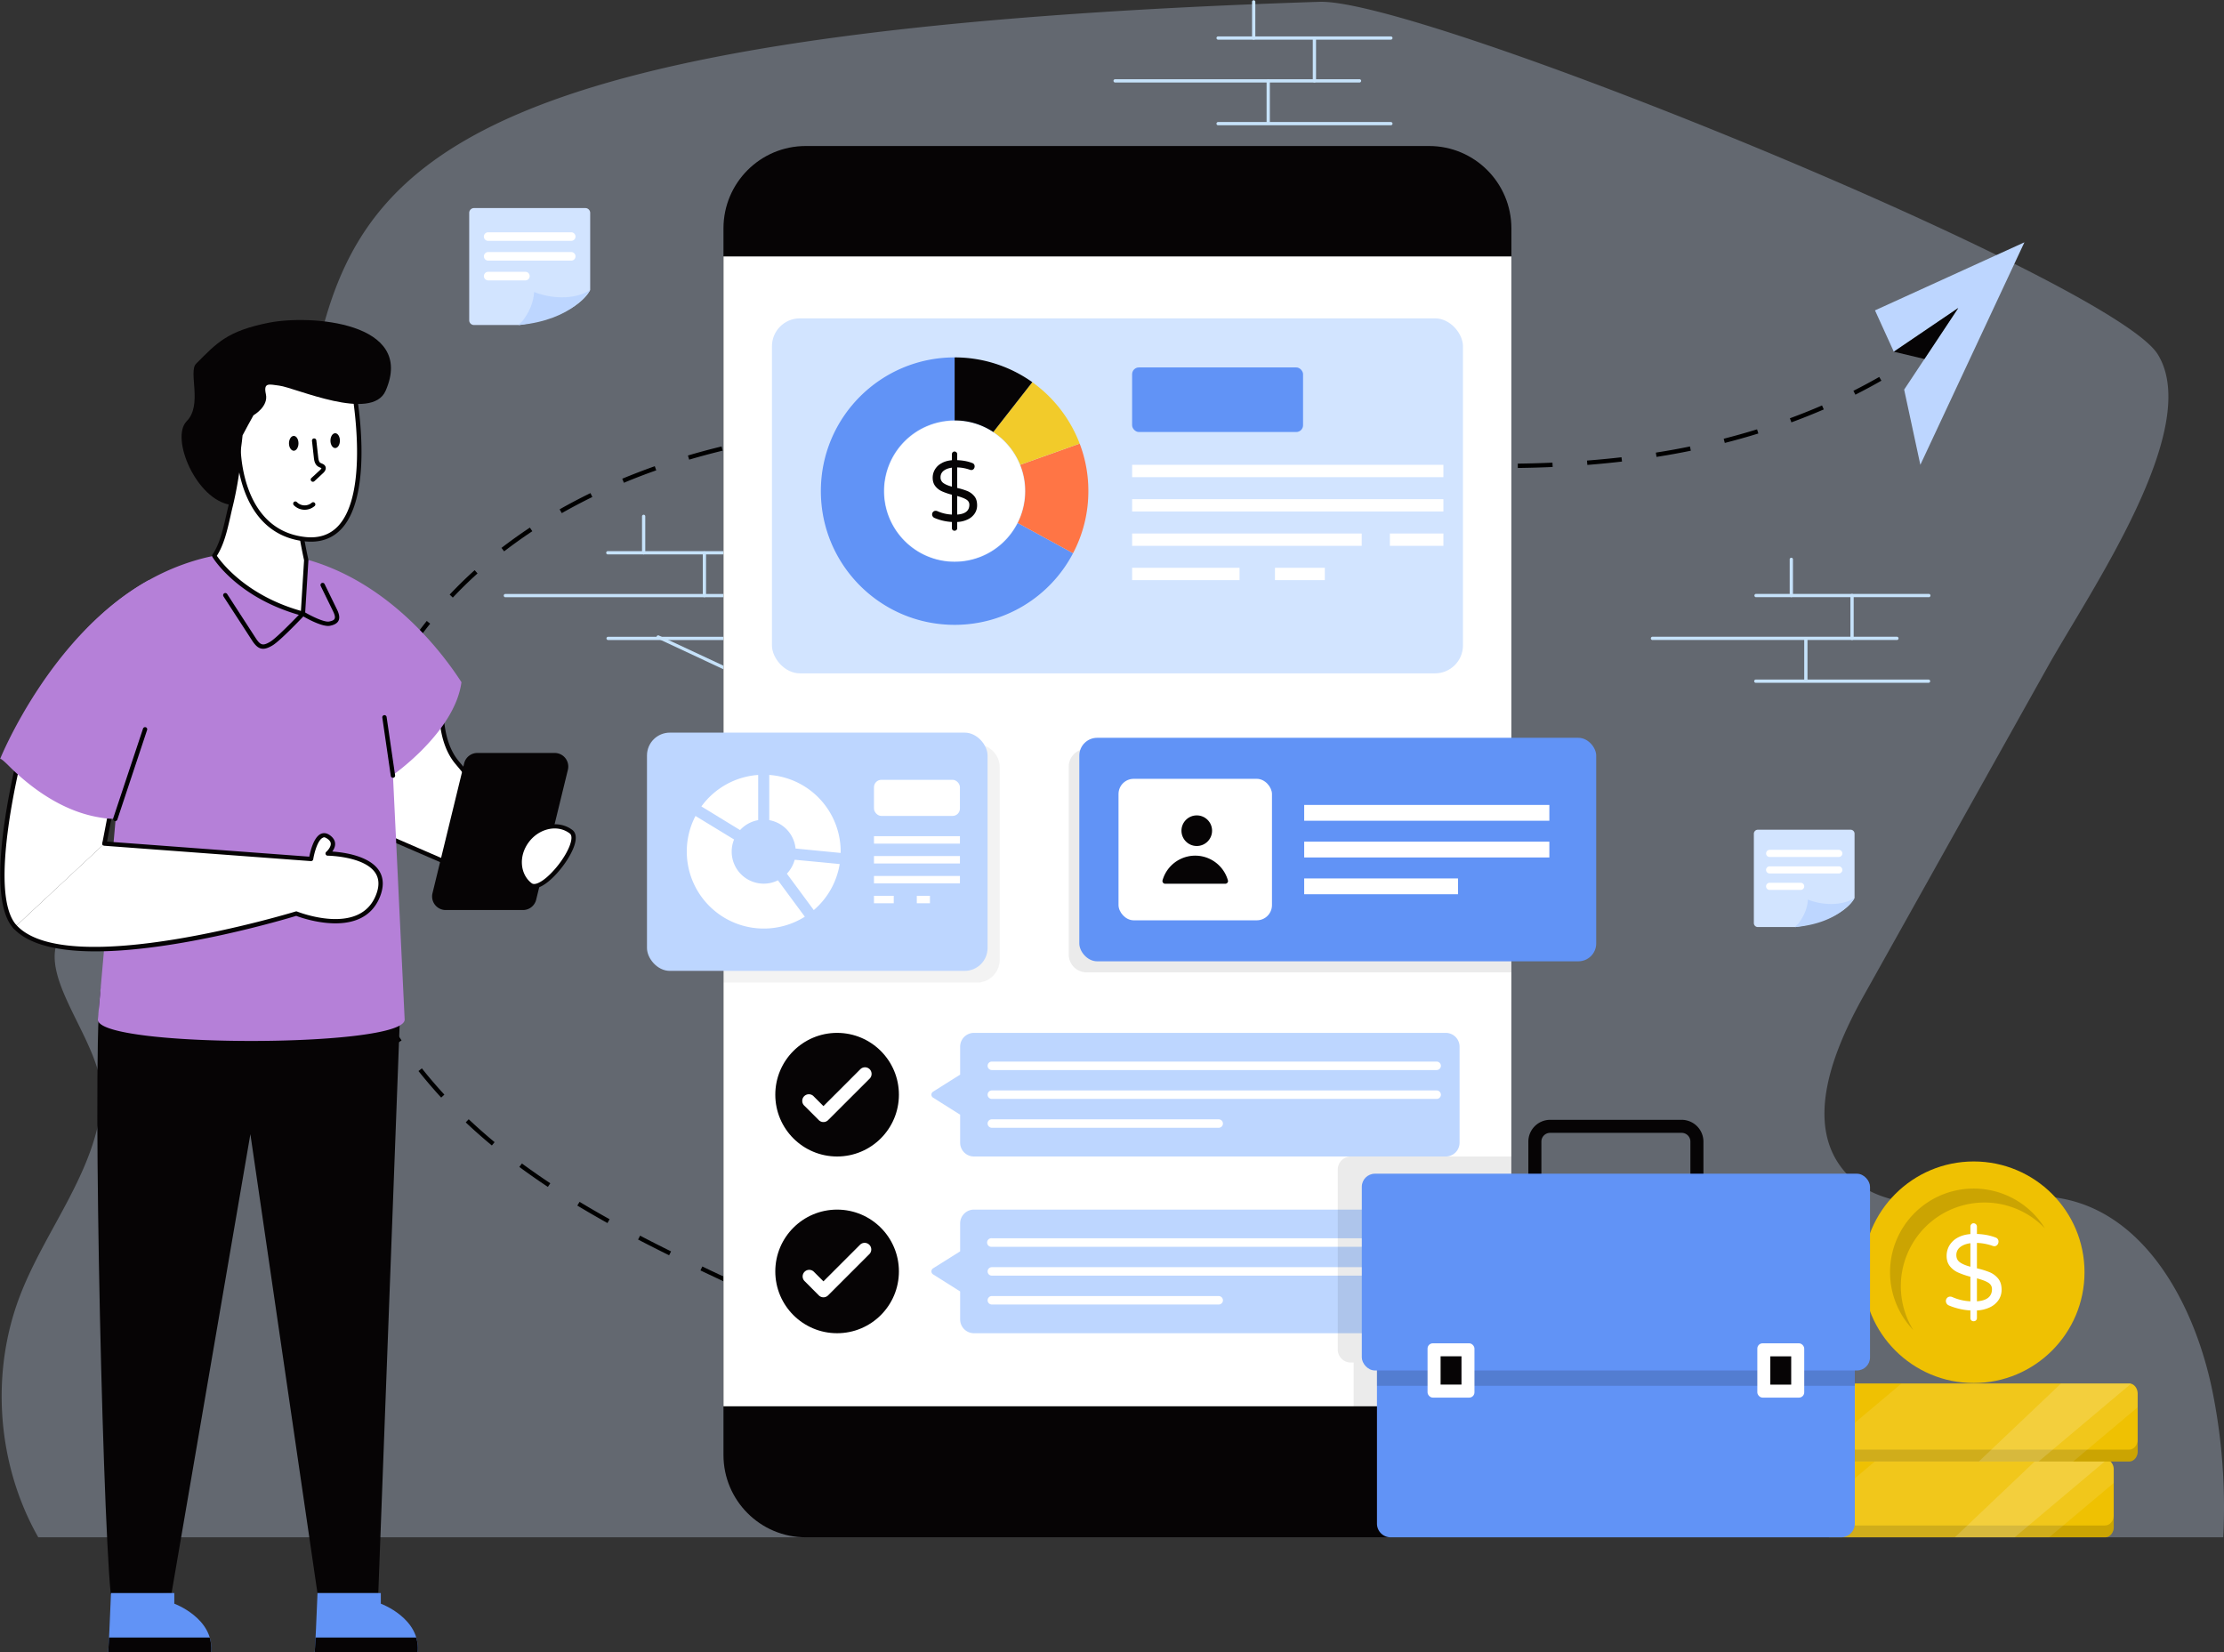 <?xml version="1.0" encoding="utf-8"?>
<svg xmlns="http://www.w3.org/2000/svg" id="Layer_1" data-name="Layer 1" viewBox="0 0 4300 3194.6">
  <rect x="0" y="0" width="4300" height="3194.6" fill="#333333" stroke="none"/>
  <defs>
    <style>.cls-1{opacity:0.3;}.cls-2{fill:#d2e4ff;}.cls-3{fill:#bdd6ff;}.cls-4{fill:#c6e2fa;}.cls-5{fill:#060405;}.cls-6{fill:#fff;}.cls-7{opacity:0.08;}.cls-8{fill:#efc102;}.cls-9{opacity:0.15;}.cls-10{opacity:0.1;}.cls-11{fill:#6193f6;}.cls-12{fill:#ff7545;}.cls-13{fill:#f2cb2a;}.cls-14{opacity:0.05;}.cls-15{fill:#b580d8;}</style>
  </defs>
  <g id="Online_Business" data-name="Online Business">
    <g class="cls-1">
      <path class="cls-2" d="M4648.5,3568.6a1131.3,1131.3,0,0,0-20.4-280.3c-33.2-165.5-127.1-342.9-289.4-374.3-72.4-14-146.5,3.9-219.9,9.2s-155.6-6.2-203.6-63.3c-77.5-92.2-20.8-233.1,38.3-338.6L4308.3,1887c82.1-146.9,302.2-463,213.5-605.8S3099.5,593.3,2901,599.8C44.8,693,1498.1,1372.1,478.9,2389.6c-81.2,81,77.4,221,67.8,335.4-11.6,137.4-109.5,249.2-158.5,377.6-57.3,150.2-43.4,326.7,35.8,466Z" transform="translate(-350 -596.3)"/>
    </g>
    <line class="cls-3" x1="1175.8" y1="1068.7" x2="1509.8" y2="1068.7"/>
    <path class="cls-4" d="M1859.8,1668.2h-334a3.2,3.2,0,1,1,0-6.3h334a3.2,3.2,0,0,1,0,6.3Z" transform="translate(-350 -596.3)"/>
    <line class="cls-3" x1="1175.8" y1="1234.3" x2="1509.8" y2="1234.3"/>
    <path class="cls-4" d="M1859.8,1833.8h-334a3.2,3.2,0,0,1-3.2-3.2,3.1,3.1,0,0,1,3.2-3.1h334a3.1,3.1,0,0,1,3.1,3.1A3.2,3.2,0,0,1,1859.8,1833.8Z" transform="translate(-350 -596.3)"/>
    <line class="cls-3" x1="976.6" y1="1151.5" x2="1449.1" y2="1151.5"/>
    <path class="cls-4" d="M1799.1,1751H1326.6a3.2,3.2,0,0,1,0-6.3h472.5a3.2,3.2,0,1,1,0,6.3Z" transform="translate(-350 -596.3)"/>
    <line class="cls-3" x1="1244.5" y1="998.4" x2="1244.5" y2="1068.7"/>
    <path class="cls-4" d="M1594.5,1668.2a3.2,3.2,0,0,1-3.2-3.2v-70.4a3.2,3.2,0,0,1,3.2-3.1,3.1,3.1,0,0,1,3.1,3.1V1665A3.1,3.1,0,0,1,1594.5,1668.2Z" transform="translate(-350 -596.3)"/>
    <line class="cls-3" x1="1361.9" y1="1068.7" x2="1361.9" y2="1151.5"/>
    <path class="cls-4" d="M1711.9,1751a3.1,3.1,0,0,1-3.1-3.2V1665a3.2,3.2,0,0,1,6.3,0v82.8A3.2,3.2,0,0,1,1711.9,1751Z" transform="translate(-350 -596.3)"/>
    <line class="cls-3" x1="2176.5" y1="1654.3" x2="1272.6" y2="1231.6"/>
    <path class="cls-4" d="M2526.5,2253.7a2.8,2.8,0,0,1-1.3-.3l-903.9-422.7a3.1,3.1,0,1,1,2.6-5.7l903.9,422.7a3.2,3.2,0,0,1-1.3,6Z" transform="translate(-350 -596.3)"/>
    <path d="M1765.1,3081.2q-30.4-14.1-60.8-28.6l3.6-7.6c20.2,9.7,40.5,19.2,60.7,28.6Zm-121.4-57.9c-21.3-10.5-40.9-20.5-60-30.4l3.9-7.5c19,9.9,38.6,19.9,59.9,30.4ZM1524.5,2961c-20.2-11.3-39.8-22.7-58.3-33.8l4.4-7.2c18.4,11.1,37.9,22.4,58,33.6Zm-115.2-69.9c-19-12.6-37.6-25.6-55.2-38.6l5-6.7c17.5,12.8,35.9,25.7,54.9,38.3ZM1301,2811c-17.4-14.4-34.4-29.4-50.5-44.6l5.7-6.1c16,15.1,32.9,30,50.1,44.3Zm-98-92.6c-15.3-16.7-30.1-34-43.9-51.3l6.6-5.2c13.6,17.2,28.3,34.3,43.5,50.8Zm-83.6-105.9c-12.6-18.9-24.4-38.3-35-57.7l7.3-4.1c10.5,19.2,22.2,38.5,34.7,57.2ZM1054.9,2494a647.6,647.6,0,0,1-23.3-63.5l8.1-2.4a638.1,638.1,0,0,0,22.9,62.6Zm-39.5-129.1a600.3,600.3,0,0,1-8.6-67.1l8.4-.6a579.7,579.7,0,0,0,8.5,66.1Zm-1.2-134.4-8.4-.3a640.3,640.3,0,0,1,6.3-67.3l8.3,1.2A653.1,653.1,0,0,0,1014.2,2230.5Zm19-131.9-8.1-2c5.3-21.6,11.8-43.3,19.2-64.7l8,2.7C1044.9,2055.8,1038.5,2077.3,1033.2,2098.6Zm43.9-126-7.7-3.4c9.2-20.3,19.4-40.6,30.4-60.3l7.4,4.1C1096.3,1932.5,1086.1,1952.5,1077.1,1972.6Zm65-116.5-6.9-4.7c12.5-18.6,25.9-36.9,39.9-54.5l6.6,5.3C1167.8,1819.5,1154.5,1837.7,1142.1,1856.1Zm83.4-104.4-6.1-5.8c15.4-16.3,31.6-32.2,48.3-47.2l5.6,6.3C1256.8,1719.8,1240.8,1735.5,1225.5,1751.7Zm99.2-89.4-5.1-6.7c17.6-13.5,36.1-26.7,54.9-39.2l4.7,7C1360.5,1635.8,1342.2,1648.9,1324.7,1662.3Zm111.5-73.9-4.2-7.3c19.2-10.9,39.3-21.5,59.6-31.4l3.7,7.5C1475.1,1567.1,1455.2,1577.6,1436.2,1588.4Zm120.1-58.7-3.2-7.8c20.4-8.5,41.6-16.6,62.9-24.2l2.8,8C1597.6,1513.1,1576.6,1521.2,1556.3,1529.7Zm1728.3-28.6v-8.4c22.6-.3,45.2-.9,67-1.9l.4,8.4C3330,1500.2,3307.3,1500.8,3284.6,1501.1Zm-67.3,0c-21.9-.3-44.6-.9-67.3-1.7l.3-8.4c22.7.8,45.3,1.4,67.1,1.7Zm-134.5-4.9c-21.4-1.3-44-2.8-67.1-4.5l.6-8.3c23.1,1.7,45.6,3.2,67,4.4Zm336.3-1-.7-8.4c22.6-1.8,45-3.9,66.7-6.4l1,8.3C3464.3,1491.2,3441.7,1493.4,3419.1,1495.2Zm-470.4-8.9c-22.3-2-44.7-4.1-67-6.3l.9-8.4q33.3,3.3,66.8,6.3ZM1682.5,1485l-2.4-8c21.2-6.3,43.1-12.2,65.1-17.5l2,8.1C1725.3,1473,1703.5,1478.8,1682.5,1485Zm1870.3-5.3-1.3-8.3,3-.5c21-3.3,42.2-7.1,63-11.4l1.6,8.2c-20.8,4.3-42.1,8.2-63.3,11.5Zm-737.9-6.5-66.8-7.2.9-8.4,66.8,7.2Zm-133.6-14.6-66.8-7.2.9-8.4,66.8,7.3Zm-868.7-5.3-1.6-8.2c21.8-4.3,44.1-8.1,66.4-11.5l1.2,8.3C1856.5,1445.2,1834.3,1449.1,1812.6,1453.3Zm1872.2-.6-2.1-8.1c21.7-5.6,43.4-11.7,64.5-18.2l2.5,8C3728.5,1441,3706.6,1447.1,3684.8,1452.7Zm-1137.1-8.2q-33.4-3.4-66.9-6.4l.8-8.4c22.3,2,44.6,4.2,66.9,6.4Zm-602.6-11.3-.9-8.3c19.7-2.2,39.8-4.1,59.8-5.6l7.3-.5.6,8.4-7.2.5C1984.8,1429.2,1964.7,1431.1,1945.1,1433.2Zm468.8-.8c-22.3-1.7-44.6-3.3-66.9-4.6l.5-8.4c22.4,1.4,44.7,2.9,67.1,4.7Zm-133.9-8.1c-22.7-.9-45.3-1.6-67.1-2l.2-8.4c21.8.4,44.4,1.1,67.2,2.1Zm-201.2-.8-.3-8.4c21.9-.8,44.6-1.3,67.3-1.5v8.4C2123.2,1422.2,2100.7,1422.7,2078.8,1423.5Zm1734.8-10.6-2.9-7.9c21-7.7,41.9-16.1,62.1-24.8l3.4,7.7C3855.8,1396.7,3834.7,1405.1,3813.6,1412.9Zm123.7-53.5-3.8-7.5c17-8.6,33.8-17.6,49.9-26.8l4.2,7.2C3971.3,1341.7,3954.4,1350.7,3937.3,1359.4Z" transform="translate(-350 -596.3)"/>
    <path class="cls-5" d="M3272.2,1037.9V3409.4c0,87.8-71.2,159.2-159.1,159.2H1907.9c-87.9,0-159.1-71.3-159.1-159.2V1037.9c0-88,71.2-159.3,159.1-159.3H3113.1C3201,878.6,3272.2,949.9,3272.2,1037.9Z" transform="translate(-350 -596.3)"/>
    <polygon class="cls-6" points="2922.2 495.8 2922.2 1880 2922.1 2719 1398.8 2719 1398.8 495.8 2922.2 495.8"/>
    <circle class="cls-5" cx="1618.5" cy="2116.5" r="119.5"/>
    <path class="cls-3" d="M3172,2620v185.6a26.7,26.7,0,0,1-26.6,26.7H2233.1a26.7,26.7,0,0,1-26.7-26.7v-54.1l-52.4-33a6.8,6.8,0,0,1,0-11.5l52.4-33v-54a26.7,26.7,0,0,1,26.7-26.7h912.3A26.7,26.7,0,0,1,3172,2620Z" transform="translate(-350 -596.3)"/>
    <path class="cls-6" d="M3135.9,2657a8.3,8.3,0,0,1-8.3,8.2H2267.7a8.2,8.2,0,1,1,0-16.4h859.9A8.3,8.3,0,0,1,3135.9,2657Z" transform="translate(-350 -596.3)"/>
    <path class="cls-6" d="M3135.9,2712.9a8.2,8.2,0,0,1-8.3,8.1H2267.7a8.2,8.2,0,1,1,0-16.4h859.9A8.3,8.3,0,0,1,3135.9,2712.9Z" transform="translate(-350 -596.3)"/>
    <path class="cls-6" d="M2714.5,2768.7a8.2,8.2,0,0,1-8.3,8.1H2267.7a8.2,8.2,0,1,1,0-16.4h438.5A8.3,8.3,0,0,1,2714.5,2768.7Z" transform="translate(-350 -596.3)"/>
    <circle class="cls-5" cx="1618.5" cy="2458.2" r="119.5"/>
    <path class="cls-3" d="M3172,2961.7v185.6a26.7,26.7,0,0,1-26.6,26.7H2233.1a26.7,26.7,0,0,1-26.7-26.7v-54.1l-52.4-33a6.9,6.9,0,0,1,0-11.6l52.4-32.9v-54a26.7,26.7,0,0,1,26.7-26.7h912.3A26.7,26.7,0,0,1,3172,2961.7Z" transform="translate(-350 -596.3)"/>
    <path class="cls-6" d="M3135.9,2998.7a8.3,8.3,0,0,1-8.3,8.2H2267.7a8.3,8.3,0,1,1,0-16.5h859.9A8.3,8.3,0,0,1,3135.9,2998.7Z" transform="translate(-350 -596.3)"/>
    <path class="cls-6" d="M3135.9,3054.5a8.3,8.3,0,0,1-8.3,8.2H2267.7a8.2,8.2,0,1,1,0-16.4h859.9A8.3,8.3,0,0,1,3135.9,3054.5Z" transform="translate(-350 -596.3)"/>
    <path class="cls-6" d="M2714.5,3110.4a8.2,8.2,0,0,1-8.3,8.1H2267.7a8.2,8.2,0,1,1,0-16.4h438.5A8.3,8.3,0,0,1,2714.5,3110.4Z" transform="translate(-350 -596.3)"/>
    <path class="cls-6" d="M1933.1,2762l-27.5-27.5a12.8,12.8,0,1,1,18-18.1l18.5,18.5,71.3-71.3a12.8,12.8,0,0,1,18.1,0,13,13,0,0,1,0,18.1l-80.4,80.3A12.7,12.7,0,0,1,1933.1,2762Z" transform="translate(-350 -596.3)"/>
    <path class="cls-6" d="M1933.1,3100.8l-27.5-27.6a12.7,12.7,0,0,1,18-18l18.5,18.5,71.3-71.3a12.8,12.8,0,0,1,18.1,18l-80.4,80.4A12.7,12.7,0,0,1,1933.1,3100.8Z" transform="translate(-350 -596.3)"/>
    <g class="cls-7">
      <path d="M3272.2,2832.3v577.1c0,87.8-71.2,159.2-159.1,159.2H2995a27.8,27.8,0,0,1-27.8-27.8V3230.7h-5.4a25.2,25.2,0,0,1-25.3-25.2V2857.6a25.3,25.3,0,0,1,25.3-25.3Z" transform="translate(-350 -596.3)"/>
    </g>
    <path class="cls-8" d="M4436.8,3437.4v111.4c0,10.9-7.4,19.8-16.7,19.8H3887.9c-9.8,0-16.7-9.7-16.7-19.8V3437.4c0-10.9,7.5-19.8,16.7-19.8h532.2a12.1,12.1,0,0,1,3.8.6C4431.3,3420.2,4436.8,3428.1,4436.8,3437.4Z" transform="translate(-350 -596.3)"/>
    <g class="cls-9">
      <path d="M4436.8,3525.9v22.9c0,10.9-7.4,19.8-16.7,19.8H3887.9c-9.2,0-16.7-8.9-16.7-19.8v-22.9c0,10.9,7.5,19.8,16.7,19.8h532.2C4429.4,3545.7,4436.8,3536.8,4436.8,3525.9Z" transform="translate(-350 -596.3)"/>
    </g>
    <g class="cls-10">
      <path class="cls-6" d="M4436.8,3437.4v26.2l-124.8,105H3887.9c-9.8,0-16.7-9.7-16.7-19.8v-39.4l108.9-91.8h440a12.1,12.1,0,0,1,3.8.6C4431.3,3420.2,4436.8,3428.1,4436.8,3437.4Z" transform="translate(-350 -596.3)"/>
    </g>
    <g class="cls-9">
      <path class="cls-6" d="M4423.9,3418.2l-178.7,150.4H4129.6l159-151h131.5A11.6,11.6,0,0,1,4423.9,3418.2Z" transform="translate(-350 -596.3)"/>
    </g>
    <path class="cls-8" d="M4483.1,3290.9v111.4c0,10.9-7.4,19.7-16.6,19.7H3934.2c-9.6,0-16.6-9.5-16.6-19.7V3290.9c0-10.9,7.5-19.8,16.6-19.8h532.3a15.8,15.8,0,0,1,3.8.5C4477.6,3273.6,4483.1,3281.5,4483.1,3290.9Z" transform="translate(-350 -596.3)"/>
    <g class="cls-9">
      <path d="M4483.1,3379.4v22.9c0,10.9-7.4,19.7-16.6,19.7H3934.3c-9.3,0-16.7-8.8-16.7-19.7v-22.9c0,10.9,7.4,19.7,16.7,19.7h532.2C4475.7,3399.1,4483.1,3390.3,4483.1,3379.4Z" transform="translate(-350 -596.3)"/>
    </g>
    <g class="cls-10">
      <path class="cls-6" d="M4482.8,3291.2v26.2L4358.5,3422l-.4.4H3934c-7.4,0-13.2-5.5-15.6-12.6h0a23.6,23.6,0,0,1-1.1-7.2v-39.4l.3-.3,61.7-52,46.9-39.4h440a14.5,14.5,0,0,1,3.7.4C4477.3,3274,4482.8,3281.9,4482.8,3291.2Z" transform="translate(-350 -596.3)"/>
    </g>
    <g class="cls-9">
      <path class="cls-6" d="M4470.3,3271.6,4291.6,3422H4176l159-150.9h131.5A12,12,0,0,1,4470.3,3271.6Z" transform="translate(-350 -596.3)"/>
    </g>
    <circle class="cls-8" cx="3816.1" cy="2459.8" r="214.2"/>
    <circle class="cls-8" cx="4166.1" cy="3056.1" r="161.7" transform="translate(-1290.8 3244.7) rotate(-45)"/>
    <g class="cls-9">
      <path d="M4303.7,2971.2a161.7,161.7,0,0,0-254.5,196.6,161.7,161.7,0,1,1,254.5-196.6Z" transform="translate(-350 -596.3)"/>
    </g>
    <path class="cls-6" d="M4214.1,3109.8a40.9,40.9,0,0,1-16.7,14.1,67.1,67.1,0,0,1-25.1,6.1v14.6a6.1,6.1,0,0,1-1.8,4.5,6.4,6.4,0,0,1-4.6,1.7,6,6,0,0,1-4.4-1.6,5.9,5.9,0,0,1-1.8-4.6V3130a128.4,128.4,0,0,1-41.7-9.7,9.5,9.5,0,0,1-4.1-3.4,8.8,8.8,0,0,1-1.6-5.1,8.4,8.4,0,0,1,2.3-6,7.7,7.7,0,0,1,6.1-2.6,10.1,10.1,0,0,1,3.9.8,97,97,0,0,0,35.1,8.3v-47.5a156.5,156.5,0,0,1-23.6-8.1,42,42,0,0,1-16-12.2c-4.3-5.3-6.4-12-6.4-20.1a39.3,39.3,0,0,1,5.3-19.9,41.8,41.8,0,0,1,15.6-15c7-4,15.3-6.4,25.1-7.2v-14.5a6.1,6.1,0,0,1,1.8-4.5,5.5,5.5,0,0,1,4.4-1.9,6.5,6.5,0,0,1,6.4,6.4v14.3c13.5.5,25.4,2.8,35.9,6.8a8,8,0,0,1,5.8,8.2,9.2,9.2,0,0,1-2.3,6,7.4,7.4,0,0,1-6,2.7,11,11,0,0,1-3.3-.8,101.1,101.1,0,0,0-30.1-5.6v49.1a163.5,163.5,0,0,1,24.7,7.6,42.6,42.6,0,0,1,16.4,12.3q6.6,8.1,6.6,21.6A35.2,35.2,0,0,1,4214.1,3109.8Zm-74.7-72.9c4.6,3.3,11.4,6.2,20.3,8.5V3000q-12.3,1.6-19.8,7.5a19,19,0,0,0-7.4,15.4C4132.5,3029,4134.8,3033.6,4139.4,3036.9Zm62,51.8c0-5.3-2.5-9.5-7.3-12.5s-12.2-5.7-21.8-8.3v44.4C4191.7,3110.9,4201.4,3103,4201.4,3088.7Z" transform="translate(-350 -596.3)"/>
    <path class="cls-11" d="M3936.2,2949.9v592.2a26.6,26.6,0,0,1-26.6,26.5H3038.8a26.5,26.5,0,0,1-26.5-26.5V2949.9a26.5,26.5,0,0,1,26.5-26.5h870.8A26.6,26.6,0,0,1,3936.2,2949.9Z" transform="translate(-350 -596.3)"/>
    <g class="cls-9">
      <path d="M3936.2,2949.9v325.8H3012.3V2949.9a26.5,26.5,0,0,1,26.5-26.5h870.8A26.6,26.6,0,0,1,3936.2,2949.9Z" transform="translate(-350 -596.3)"/>
    </g>
    <path class="cls-5" d="M3643.5,2944.6H3305V2803.5a42.2,42.2,0,0,1,42.1-42.1h254.3a42.2,42.2,0,0,1,42.1,42.1Zm-313.3-25.2h288.1V2803.5a16.9,16.9,0,0,0-16.9-16.9H3347.1a16.9,16.9,0,0,0-16.9,16.9Z" transform="translate(-350 -596.3)"/>
    <rect class="cls-11" x="2633" y="2269.3" width="982.6" height="380.41" rx="25.3"/>
    <rect class="cls-6" x="3397.7" y="2597.2" width="90.7" height="105.01" rx="10.2"/>
    <rect class="cls-5" x="3765.7" y="3225.8" width="54.7" height="40.37" transform="translate(6689 -1143.3) rotate(90)"/>
    <rect class="cls-6" x="2760.1" y="2597.2" width="90.7" height="105.01" rx="10.2"/>
    <rect class="cls-5" x="3128.1" y="3225.8" width="54.7" height="40.37" transform="translate(6051.5 -505.8) rotate(90)"/>
    <rect class="cls-2" x="1492.5" y="615.5" width="1336.1" height="686.39" rx="54.1"/>
    <path class="cls-11" d="M2317.7,1607.4a136.5,136.5,0,0,1-122,75.1c-75.4,0-136.6-61.3-136.6-136.7a136.5,136.5,0,0,1,136.6-136.6V1287.3c-142.7,0-258.6,115.5-258.6,258.5s115.9,258.6,258.6,258.6a258.2,258.2,0,0,0,229-138.5Z" transform="translate(-350 -596.3)"/>
    <path class="cls-12" d="M2454.3,1545.8a256.9,256.9,0,0,1-29.6,120.1l-107-58.5a137.7,137.7,0,0,0,14.6-61.6,135.6,135.6,0,0,0-9.8-50.8l115-41A255.8,255.8,0,0,1,2454.3,1545.8Z" transform="translate(-350 -596.3)"/>
    <path class="cls-13" d="M2437.5,1454l-115,41a136.5,136.5,0,0,0-52-63.4l75.4-96.4A260.3,260.3,0,0,1,2437.5,1454Z" transform="translate(-350 -596.3)"/>
    <path class="cls-5" d="M2345.9,1335.2l-75.4,96.4a133.4,133.4,0,0,0-74.8-22.4V1287.3A258.8,258.8,0,0,1,2345.9,1335.2Z" transform="translate(-350 -596.3)"/>
    <circle class="cls-6" cx="1845.7" cy="949.6" r="135.8"/>
    <path class="cls-5" d="M2234.5,1589.2a33,33,0,0,1-13.5,11.4,51.4,51.4,0,0,1-20.3,4.9v11.9a5.2,5.2,0,0,1-1.4,3.6,5.4,5.4,0,0,1-3.8,1.4,5.2,5.2,0,0,1-3.6-1.3,5,5,0,0,1-1.4-3.7v-11.9a99.5,99.5,0,0,1-33.7-7.8,7.8,7.8,0,0,1-3.3-2.7,7.1,7.1,0,0,1-1.3-4.1,6.7,6.7,0,0,1,1.9-4.9,6.4,6.4,0,0,1,4.9-2.1,8.7,8.7,0,0,1,3.2.6,76.7,76.7,0,0,0,28.3,6.7v-38.4a120.7,120.7,0,0,1-19.1-6.5,34.1,34.1,0,0,1-12.9-9.9c-3.4-4.3-5.2-9.7-5.2-16.3a31,31,0,0,1,4.3-16,32.3,32.3,0,0,1,12.7-12.1c5.6-3.3,12.3-5.2,20.2-5.9v-11.7a5.2,5.2,0,0,1,1.4-3.6,4.9,4.9,0,0,1,3.6-1.5,5,5,0,0,1,3.7,1.5,4.9,4.9,0,0,1,1.5,3.6V1486c10.9.4,20.6,2.2,29,5.5a6.5,6.5,0,0,1,4.7,6.6,7.6,7.6,0,0,1-1.8,4.9,6.4,6.4,0,0,1-4.9,2.1,8.4,8.4,0,0,1-2.6-.6,80.6,80.6,0,0,0-24.4-4.5v39.7a129.5,129.5,0,0,1,19.9,6.1,34.7,34.7,0,0,1,13.3,10c3.6,4.4,5.3,10.2,5.3,17.4A28.1,28.1,0,0,1,2234.5,1589.2Zm-60.4-58.9c3.7,2.7,9.2,5,16.4,6.9v-36.7c-6.6.9-12,2.9-16,6a15.3,15.3,0,0,0-6,12.5A13,13,0,0,0,2174.1,1530.3Zm50.1,41.9c0-4.3-2-7.7-5.9-10.1s-9.8-4.6-17.6-6.8v35.9C2216.4,1590.1,2224.2,1583.8,2224.2,1572.2Z" transform="translate(-350 -596.3)"/>
    <rect class="cls-11" x="2188.9" y="710.4" width="330.5" height="124.87" rx="13.1"/>
    <rect class="cls-6" x="2188.9" y="898.7" width="601.8" height="23.84"/>
    <rect class="cls-6" x="2188.9" y="965.1" width="601.8" height="23.84"/>
    <rect class="cls-6" x="2188.9" y="1031.5" width="443.9" height="23.84"/>
    <rect class="cls-6" x="2687.3" y="1031.5" width="103.4" height="23.84"/>
    <rect class="cls-6" x="2188.9" y="1097.8" width="207.7" height="23.84"/>
    <rect class="cls-6" x="2465.1" y="1097.8" width="96.4" height="23.84"/>
    <g class="cls-7">
      <path d="M3272.2,2044.2v432.1H2450.8a34.5,34.5,0,0,1-34.4-34.4V2078.6a34.4,34.4,0,0,1,34.4-34.4Z" transform="translate(-350 -596.3)"/>
    </g>
    <rect class="cls-11" x="2086.8" y="1426.5" width="999.4" height="432.12" rx="34.5"/>
    <rect class="cls-6" x="2162.6" y="1505.8" width="296.7" height="273.57" rx="29.4"/>
    <rect class="cls-6" x="2521.6" y="1556.3" width="474" height="30.55"/>
    <rect class="cls-6" x="2521.6" y="1627.3" width="474" height="30.55"/>
    <rect class="cls-6" x="2521.6" y="1698.4" width="297.4" height="30.55"/>
    <circle class="cls-5" cx="2313.9" cy="1606.1" r="29.6"/>
    <path class="cls-5" d="M2602.8,2305H2719c3.3,0,6.2-3.2,5.1-6.6a65.7,65.7,0,0,0-126.4,0A5.3,5.3,0,0,0,2602.8,2305Z" transform="translate(-350 -596.3)"/>
    <g class="cls-14">
      <path d="M2282.8,2079.7V2452a44.1,44.1,0,0,1-44.1,44.1H1748.8V2035.5h489.9A44.2,44.2,0,0,1,2282.8,2079.7Z" transform="translate(-350 -596.3)"/>
    </g>
    <rect class="cls-3" x="1250.9" y="1416.5" width="658.5" height="460.63" rx="44.2"/>
    <path class="cls-6" d="M1886.5,2258.6c26.8,2.5,58.8,5.5,87,8.3a148.4,148.4,0,0,1-50.1,89l-52-70.4A63.5,63.5,0,0,0,1886.5,2258.6Z" transform="translate(-350 -596.3)"/>
    <path class="cls-6" d="M1780.9,2201.2l-74.8-45.7a148.7,148.7,0,0,1,109.8-60.9V2182A61.5,61.5,0,0,0,1780.9,2201.2Z" transform="translate(-350 -596.3)"/>
    <path class="cls-6" d="M1975.4,2242.9a20.1,20.1,0,0,1-.1,2.5l-87.1-8.5a62,62,0,0,0-50.9-54.9v-87.4A148.6,148.6,0,0,1,1975.4,2242.9Z" transform="translate(-350 -596.3)"/>
    <path class="cls-6" d="M1854.1,2298.3l52,70.4a148.9,148.9,0,0,1-211.4-194.8l74.6,45.5a61.2,61.2,0,0,0-4.6,23.5,61.9,61.9,0,0,0,61.9,61.9A60.6,60.6,0,0,0,1854.1,2298.3Z" transform="translate(-350 -596.3)"/>
    <rect class="cls-6" x="1689.8" y="1507.7" width="166.2" height="69.86" rx="14.3"/>
    <rect class="cls-6" x="1689.8" y="1616.7" width="166.2" height="14.4"/>
    <rect class="cls-6" x="1689.8" y="1655.1" width="166.2" height="14.4"/>
    <rect class="cls-6" x="1689.8" y="1693.6" width="166.2" height="14.4"/>
    <rect class="cls-6" x="1689.8" y="1732" width="38.2" height="14.4"/>
    <rect class="cls-6" x="1772.6" y="1732" width="25.4" height="14.4"/>
    <path class="cls-5" d="M681.7,3676.5l152.4-887.4,129.7,887.4h117.6l44.1-1173.7H546.4c-19.8,43.2.2,997.7,17.7,1175.6Z" transform="translate(-350 -596.3)"/>
    <path class="cls-6" d="M379.2,2388.4c-65.4-70,20.6-376.5,20.6-376.5l167.6,134.9-15.5,80.6" transform="translate(-350 -596.3)"/>
    <path class="cls-5" d="M379.2,2392.6a4.2,4.2,0,0,1-3.1-1.3c-66.2-70.9,16.2-367.9,19.7-380.5a4.1,4.1,0,0,1,2.8-2.9,4.2,4.2,0,0,1,3.9.7L570,2143.5a4.1,4.1,0,0,1,1.5,4.1L556,2228.2a4.2,4.2,0,0,1-4.9,3.3,4.2,4.2,0,0,1-3.3-4.9l15-78.1L402.2,2019.2c-11.6,43.6-77.9,304.2-19.9,366.4a4.3,4.3,0,0,1-.2,5.9A4.2,4.2,0,0,1,379.2,2392.6Z" transform="translate(-350 -596.3)"/>
    <path class="cls-6" d="M1226.1,2269.6l-157.9-68.4-80.6-170.7,217.3-88.8s-11.2,81.5,29.1,129.2,84,109.8,87.3,108.7C1328,2177.3,1226.1,2269.6,1226.1,2269.6Z" transform="translate(-350 -596.3)"/>
    <path class="cls-5" d="M1224.5,2273.4l-158-68.4a4.1,4.1,0,0,1-2.1-2l-80.6-170.7a3.9,3.9,0,0,1,2.2-5.6l217.3-88.9a3.8,3.8,0,0,1,4.1.6,4.2,4.2,0,0,1,1.6,3.9c-.1.7-10.4,80.2,28.2,125.9,19.7,23.2,39.9,49.7,56.2,70.9,12.6,16.5,25.6,33.4,29.1,36.4a4.7,4.7,0,0,1,2.8,2c2.2,3.8,3,5.2-96.4,95.2A4,4,0,0,1,1224.5,2273.4ZM1071.3,2198l154,66.7c31.5-28.6,79-72.3,90.3-84.2-4.4-4.6-12.3-14.7-28.8-36.3s-36.5-47.5-56-70.6c-34.5-40.8-32.6-104.1-30.8-125.4l-206.8,84.6Zm249.1-22.5h0Z" transform="translate(-350 -596.3)"/>
    <path class="cls-15" d="M554.3,2163.9a141.7,141.7,0,0,0,20.6,1.4l-35.7,402.3c0,55.1,593.2,55.1,593.2,0l-22.6-471.7-.2-1.1s119.7-83.2,132.6-179.5h0c-32.2-50.1-133.1-188.5-293.4-235.6a400.5,400.5,0,0,0-99.6-16,389.4,389.4,0,0,0-123.4,16.7,439.7,439.7,0,0,0-87.6,37.3c-185.7,102.7-278.9,336.4-278.9,336.4s-2-6.3,16.6,12.3c33.7,33.8,94.1,83.5,168.3,96C547.5,2163,550.9,2163.4,554.3,2163.9Z" transform="translate(-350 -596.3)"/>
    <path class="cls-15" d="M638.2,1717.7C446.6,1823.7,350,2064.2,350,2064.2s-1.7-5.9,17.5,13.3c34.8,34.8,97.1,86.1,173.7,99,3.4.7,6.9,1.1,10.5,1.7a185.6,185.6,0,0,0,21.2,1.4" transform="translate(-350 -596.3)"/>
    <path d="M572.9,2183.8l-1.3-.2a4.2,4.2,0,0,1-2.7-5.3l57.6-173.2a4.2,4.2,0,0,1,5.3-2.7,4.1,4.1,0,0,1,2.6,5.3l-57.5,173.2A4.2,4.2,0,0,1,572.9,2183.8Z" transform="translate(-350 -596.3)"/>
    <path d="M1109.8,2100.1a4.2,4.2,0,0,1-4.2-3.6l-16.4-112.7a4.2,4.2,0,0,1,3.5-4.8,4.3,4.3,0,0,1,4.8,3.6l16.4,112.7a4.2,4.2,0,0,1-3.5,4.8Z" transform="translate(-350 -596.3)"/>
    <path class="cls-6" d="M764.3,1670.8s47.1,78.6,171.4,112l6.5-103.8s-12-51.9-15.9-97.1c-3.8-43.6-103.2-137.9-110-143.7h-.1l-.3-.2s-3.2,66.9-19.5,134.4C787.5,1608.4,782.2,1644.5,764.3,1670.8Z" transform="translate(-350 -596.3)"/>
    <path class="cls-5" d="M935.7,1787h-1.1c-124.5-33.5-171.9-110.6-173.9-113.9a4.3,4.3,0,0,1,.1-4.5c14-20.6,20.2-47.7,26.7-76.4q2.3-10.3,4.8-20.7c16-66.3,19.4-133,19.4-133.6a4.3,4.3,0,0,1,2.7-3.7,4.3,4.3,0,0,1,4.1.6l.5.3c1.1.9,107.4,99,111.5,146.5,3.8,44.4,15.6,96.1,15.7,96.6a2.5,2.5,0,0,1,.1,1.2l-6.4,103.8a4.1,4.1,0,0,1-1.7,3.1A3.8,3.8,0,0,1,935.7,1787ZM769.3,1670.9c8.6,12.5,56.4,76.4,162.5,106.5l6.1-98c-1.3-6-12.1-54.8-15.8-97.1C919,1546,843,1469.1,819.6,1446.9c-1.5,20.4-6.4,73.5-19.1,126.4q-2.6,10.5-4.8,20.7C789.2,1622.4,783.1,1649.3,769.3,1670.9Z" transform="translate(-350 -596.3)"/>
    <path class="cls-6" d="M811.1,1458s-3.4,166.7,129.1,180.8c151.8,16.1,93.3-291.3,93.3-291.3l-99.3-77.4-116.8,25.8-53.1,78.9Z" transform="translate(-350 -596.3)"/>
    <path class="cls-5" d="M951.4,1643.6q-5.7,0-11.7-.6c-128.8-13.7-132.8-168.8-132.8-183.9l-46.2-82.3a4.1,4.1,0,0,1,.1-4.4l53.1-78.8a4.4,4.4,0,0,1,2.6-1.8L933.3,1266a4.5,4.5,0,0,1,3.4.8l99.4,77.4a4.1,4.1,0,0,1,1.5,2.5c1.6,8.2,37.5,201.6-27.2,271.9C995,1635.2,975.2,1643.6,951.4,1643.6ZM769.2,1375l45.5,80.9a3.9,3.9,0,0,1,.6,2.1c-.1,1.7-1.8,163.1,125.3,176.6,26.4,2.8,47.7-4.5,63.6-21.7,59-64.1,28.8-244.5,25.5-263.1l-96.6-75.1-113.2,25Z" transform="translate(-350 -596.3)"/>
    <path class="cls-5" d="M711,1410.6c-32.2,32.5,18.7,152.6,85.3,161.8h.1C812.7,1504.9,819,1438,819,1438s20.4-38.3,21-38.7,29.3-16.9,24.1-40.7,6.5-19.1,25.8-16.7c30.5,3.7,179,71.1,205.7,9.9,58.3-133.3-146.3-147.5-226-131.5s-99.4,37.9-140.5,79.3C713.7,1315.1,742.1,1379.3,711,1410.6Z" transform="translate(-350 -596.3)"/>
    <path class="cls-5" d="M1007.2,1448.3c0,7.9-4.1,14.3-9.1,14.3s-9.2-6.4-9.2-14.3,4.1-14.4,9.2-14.4S1007.2,1440.4,1007.2,1448.3Z" transform="translate(-350 -596.3)"/>
    <path class="cls-5" d="M927.1,1453.5c0,7.9-4.2,14.3-9.1,14.3s-9.3-6.4-9.3-14.3,4.2-14.4,9.3-14.4S927.1,1445.6,927.1,1453.5Z" transform="translate(-350 -596.3)"/>
    <path d="M951.9,1526.4a4.1,4.1,0,0,1,.2-5.9l16.9-15.6c2.5-2.4,2.5-3.3,2.5-3.3s-2-1.2-2.8-1.5a16.3,16.3,0,0,1-3.5-1.7c-6.9-4.1-7.9-12.9-8.4-17.6l-3.6-32.2a4.2,4.2,0,0,1,3.7-4.6,4.3,4.3,0,0,1,4.7,3.7l3.6,32.2c.5,4.8,1.4,9.6,4.3,11.3s8.3,2.5,10,7.9-3.1,10.4-4.8,11.9l-16.9,15.7A4.2,4.2,0,0,1,951.9,1526.4Z" transform="translate(-350 -596.3)"/>
    <path d="M918,1573a4.4,4.4,0,0,1,.1-6,4.2,4.2,0,0,1,5.9.1,21.1,21.1,0,0,0,28.8,1.2,4.1,4.1,0,0,1,5.9.5,4.2,4.2,0,0,1-.4,5.9A29.4,29.4,0,0,1,918,1573Z" transform="translate(-350 -596.3)"/>
    <path d="M837.5,1834.8l-55.4-85.4a4.2,4.2,0,0,1,7.1-4.6l55.4,85.5c9.1,14,14.1,15,28.1,6.6s59.5-56.5,60-56.9a4.2,4.2,0,0,1,6.1,5.7c-1.9,2-46.2,49-61.8,58.4C859.3,1854.7,849.3,1853,837.5,1834.8Z" transform="translate(-350 -596.3)"/>
    <path d="M933.6,1786.4a4.1,4.1,0,0,1-1.5-5.7,4.2,4.2,0,0,1,5.8-1.5c13.7,8.2,39,20.6,48.4,18.8,11-2.2,14.7-5.4,7.7-19.8l-23.9-48.9a4.3,4.3,0,0,1,1.9-5.7,4.2,4.2,0,0,1,5.6,2l23.9,49c8.5,17.2,5.1,28-13.6,31.6C974.3,1808.9,945.3,1793.5,933.6,1786.4Z" transform="translate(-350 -596.3)"/>
    <path class="cls-11" d="M687,3696.9v-20.5H564.6c-1.6,39.7-4.7,114.5-5.7,114.5H758.1C764.9,3725.4,687,3696.9,687,3696.9Z" transform="translate(-350 -596.3)"/>
    <path class="cls-5" d="M755.4,3762.4a73.2,73.2,0,0,1,2.7,28.5H558.9c.4,0,1.1-11.8,1.9-28.5Z" transform="translate(-350 -596.3)"/>
    <path class="cls-11" d="M1086.3,3696.9v-20.5H963.9c-1.6,39.7-4.7,114.5-5.7,114.5h199.2C1164.2,3725.4,1086.3,3696.9,1086.3,3696.9Z" transform="translate(-350 -596.3)"/>
    <path class="cls-5" d="M1154.7,3762.4a71.3,71.3,0,0,1,2.7,28.5H958.2c.4,0,1.1-11.8,2-28.5Z" transform="translate(-350 -596.3)"/>
    <path class="cls-6" d="M551.9,2227.3,951.4,2257s9.1-57.1,32.1-43.6,0,33.1,0,33.1,131.1,1.1,96.6,83.6-157.3,32.5-157.3,32.5-441.2,135.5-543.6,25.8" transform="translate(-350 -596.3)"/>
    <path class="cls-5" d="M534.4,2435.7c-68.5,0-127.7-11.6-158.3-44.4a4.3,4.3,0,0,1,.2-6,4.4,4.4,0,0,1,6,.2c99.4,106.6,534.9-25.5,539.3-26.9a4.5,4.5,0,0,1,2.8.1c1.2.5,119.4,47.5,151.8-30.2,7.5-17.7,7.3-32.7-.5-44.5-21.3-32.3-91.5-33.3-92.2-33.3a4.1,4.1,0,0,1-3.9-2.8,4.2,4.2,0,0,1,1.2-4.6c2.6-2.3,9.3-9.5,8.7-16.2-.3-3.7-3.1-7.1-8.1-10.1s-6.1-1.5-7.6-.8c-9.2,4.3-16,27.8-18.2,41.5a4.3,4.3,0,0,1-4.5,3.5l-399.5-29.7a4.2,4.2,0,0,1-3.9-4.5,4.2,4.2,0,0,1,4.5-3.9L948,2252.6c2-10.5,8.5-37.5,22.2-44,3.4-1.6,8.9-2.7,15.5,1.2s11.6,10,12.2,16.6-2.4,12-5.4,16.3c20.7,1.4,71.1,7.7,90.2,36.6,9.4,14.3,9.8,32,1.3,52.4-33.6,80.4-147.2,40.7-161.3,35.4C900.3,2373.9,692.4,2435.7,534.4,2435.7Z" transform="translate(-350 -596.3)"/>
    <path class="cls-5" d="M1361.2,2355.8H1211.7a26.3,26.3,0,0,1-25.5-32.5l61.2-251.1a26.3,26.3,0,0,1,25.5-20.1h149.6a26.3,26.3,0,0,1,25.5,32.5l-61.3,251.1A26.3,26.3,0,0,1,1361.2,2355.8Z" transform="translate(-350 -596.3)"/>
    <path class="cls-6" d="M1375.3,2307.3c-24.9-19.1-27.5-57.7-5.7-86.1s59.7-35.8,84.6-16.7S1400.3,2326.4,1375.3,2307.3Z" transform="translate(-350 -596.3)"/>
    <path class="cls-5" d="M1382.5,2313.8a15.3,15.3,0,0,1-9.7-3.2c-27.6-21.1-29-62.6-6.5-91.9s63.7-38.1,90.5-17.6c5.1,4,9.8,12.7,3.1,31.6-4.3,12.1-12.5,26.3-23.1,40.1C1419.8,2294.9,1398.2,2313.8,1382.5,2313.8Zm-9.5-90c-21.3,27.7-17.2,63.2,4.9,80.1h0c5.6,4.3,15.8-1.5,21.4-5.4,9.7-6.6,20.9-17.9,30.9-30.8,20.7-27,30.1-53.3,21.5-59.9C1427.7,2189.4,1392.4,2198.4,1373,2223.8Z" transform="translate(-350 -596.3)"/>
    <path class="cls-2" d="M1491.1,1007.9v149h-.1c-.6,1.5-20.7,49.3-137.1,67.8h-87.5a9.2,9.2,0,0,1-9.2-9.2V1007.9a9.3,9.3,0,0,1,9.2-9.3h215.4A9.3,9.3,0,0,1,1491.1,1007.9Z" transform="translate(-350 -596.3)"/>
    <path class="cls-3" d="M1491,1156.9c-.6,1.5-32.2,58-137.1,67.8h-.6c-1.8-.3,5.6-5.9,7.6-8.6,12.3-16.3,20.7-34.9,21.8-55.2C1423.4,1176.8,1467.3,1173.2,1491,1156.9Z" transform="translate(-350 -596.3)"/>
    <path class="cls-6" d="M1462.7,1053.7a7.9,7.9,0,0,1-2.4,5.8,8.4,8.4,0,0,1-5.9,2.5H1293.8a8.3,8.3,0,0,1-5.8-14.2,8.1,8.1,0,0,1,5.8-2.4h160.6A8.3,8.3,0,0,1,1462.7,1053.7Z" transform="translate(-350 -596.3)"/>
    <path class="cls-6" d="M1462.7,1091.9a8.2,8.2,0,0,1-8.3,8.3H1293.8a8.3,8.3,0,0,1-8.2-8.3,8.1,8.1,0,0,1,2.4-5.8,7.8,7.8,0,0,1,5.8-2.5h160.6A8.3,8.3,0,0,1,1462.7,1091.9Z" transform="translate(-350 -596.3)"/>
    <path class="cls-6" d="M1374.1,1130.1a8.3,8.3,0,0,1-2.4,5.9,8.1,8.1,0,0,1-5.8,2.4h-72.1a8.3,8.3,0,0,1-8.2-8.3,8.1,8.1,0,0,1,2.4-5.8,8.2,8.2,0,0,1,5.8-2.5h72.1A8.3,8.3,0,0,1,1374.1,1130.1Z" transform="translate(-350 -596.3)"/>
    <path class="cls-2" d="M3935.7,2208.2v124.1h0c-.5,1.2-17.2,41-114.1,56.4h-72.9a7.7,7.7,0,0,1-7.7-7.7V2208.2a7.8,7.8,0,0,1,7.7-7.7H3928A7.7,7.7,0,0,1,3935.7,2208.2Z" transform="translate(-350 -596.3)"/>
    <path class="cls-3" d="M3935.7,2332.3c-.5,1.2-26.8,48.3-114.1,56.4a.6.6,0,0,1-.6,0c-1.4-.3,4.7-4.9,6.4-7.2,10.2-13.5,17.2-29,18.1-45.9C3879.4,2348.9,3916,2345.8,3935.7,2332.3Z" transform="translate(-350 -596.3)"/>
    <path class="cls-6" d="M3912.1,2246.4a6.8,6.8,0,0,1-6.9,6.8H3771.5a6.7,6.7,0,0,1-6.8-6.8,6.9,6.9,0,0,1,6.8-7h133.7A7,7,0,0,1,3912.1,2246.4Z" transform="translate(-350 -596.3)"/>
    <path class="cls-6" d="M3912.1,2278.2a6.9,6.9,0,0,1-6.9,6.9H3771.5a6.9,6.9,0,0,1,0-13.8h133.7A6.9,6.9,0,0,1,3912.1,2278.2Z" transform="translate(-350 -596.3)"/>
    <path class="cls-6" d="M3838.4,2310a6.9,6.9,0,0,1-6.9,6.9h-60a6.9,6.9,0,0,1,0-13.8h60A6.9,6.9,0,0,1,3838.4,2310Z" transform="translate(-350 -596.3)"/>
    <polygon class="cls-3" points="3712.9 898.7 3914.1 468.5 3625.2 600.1 3661.6 680 3786.2 595.5 3681.6 753.3 3712.9 898.7"/>
    <polygon class="cls-5" points="3661.6 680 3720.8 694.1 3786.2 595.5 3661.6 680"/>
    <line class="cls-3" x1="3394.7" y1="1151.4" x2="3728.7" y2="1151.4"/>
    <path class="cls-4" d="M4078.7,1750.9h-334a3.2,3.2,0,0,1,0-6.3h334a3.2,3.2,0,1,1,0,6.3Z" transform="translate(-350 -596.3)"/>
    <line class="cls-3" x1="3394.7" y1="1317" x2="3728.7" y2="1317"/>
    <path class="cls-4" d="M4078.7,1916.5h-334a3.2,3.2,0,0,1-3.1-3.2,3.1,3.1,0,0,1,3.1-3.1h334a3.1,3.1,0,0,1,3.2,3.1A3.2,3.2,0,0,1,4078.7,1916.5Z" transform="translate(-350 -596.3)"/>
    <line class="cls-3" x1="3195.6" y1="1234.2" x2="3668.1" y2="1234.2"/>
    <path class="cls-4" d="M4018.1,1833.7H3545.6a3.2,3.2,0,1,1,0-6.3h472.5a3.2,3.2,0,0,1,0,6.3Z" transform="translate(-350 -596.3)"/>
    <line class="cls-3" x1="3463.5" y1="1081.1" x2="3463.5" y2="1151.4"/>
    <path class="cls-4" d="M3813.5,1750.9a3.2,3.2,0,0,1-3.2-3.2v-70.4a3.2,3.2,0,0,1,6.3,0v70.4A3.1,3.1,0,0,1,3813.5,1750.9Z" transform="translate(-350 -596.3)"/>
    <line class="cls-3" x1="3580.9" y1="1151.4" x2="3580.9" y2="1234.2"/>
    <path class="cls-4" d="M3930.9,1833.7a3.2,3.2,0,0,1-3.2-3.2v-82.8a3.2,3.2,0,0,1,3.2-3.1,3.1,3.1,0,0,1,3.1,3.1v82.8A3.1,3.1,0,0,1,3930.9,1833.7Z" transform="translate(-350 -596.3)"/>
    <line class="cls-3" x1="3491.6" y1="1234.2" x2="3491.6" y2="1314.3"/>
    <path class="cls-4" d="M3841.6,1913.7a3.2,3.2,0,0,1-3.2-3.2v-80a3.2,3.2,0,0,1,6.3,0v80A3.1,3.1,0,0,1,3841.6,1913.7Z" transform="translate(-350 -596.3)"/>
    <line class="cls-3" x1="2355.2" y1="73.5" x2="2689.2" y2="73.5"/>
    <path class="cls-4" d="M3039.2,673h-334a3.2,3.2,0,0,1-3.2-3.2,3.1,3.1,0,0,1,3.2-3.1h334a3.2,3.2,0,0,1,3.2,3.1A3.3,3.3,0,0,1,3039.2,673Z" transform="translate(-350 -596.3)"/>
    <line class="cls-3" x1="2355.2" y1="239.1" x2="2689.2" y2="239.1"/>
    <path class="cls-4" d="M3039.2,838.5h-334a3.1,3.1,0,0,1-3.2-3.1,3.2,3.2,0,0,1,3.2-3.2h334a3.3,3.3,0,0,1,3.2,3.2A3.2,3.2,0,0,1,3039.2,838.5Z" transform="translate(-350 -596.3)"/>
    <line class="cls-3" x1="2156.1" y1="156.3" x2="2628.5" y2="156.3"/>
    <path class="cls-4" d="M2978.5,755.8H2506.1a3.2,3.2,0,0,1-3.2-3.2,3.1,3.1,0,0,1,3.2-3.1h472.4a3.1,3.1,0,0,1,3.2,3.1A3.2,3.2,0,0,1,2978.5,755.8Z" transform="translate(-350 -596.3)"/>
    <line class="cls-3" x1="2423.9" y1="3.1" x2="2423.9" y2="73.5"/>
    <path class="cls-4" d="M2773.9,673a3.2,3.2,0,0,1-3.1-3.2V599.4a3.2,3.2,0,0,1,6.3,0v70.4A3.2,3.2,0,0,1,2773.9,673Z" transform="translate(-350 -596.3)"/>
    <line class="cls-3" x1="2541.4" y1="73.5" x2="2541.4" y2="156.3"/>
    <path class="cls-4" d="M2891.4,755.8a3.2,3.2,0,0,1-3.2-3.2V669.8a3.2,3.2,0,0,1,6.3,0v82.8A3.2,3.2,0,0,1,2891.4,755.8Z" transform="translate(-350 -596.3)"/>
    <line class="cls-3" x1="2452" y1="156.3" x2="2452" y2="236.3"/>
    <path class="cls-4" d="M2802,835.8a3.1,3.1,0,0,1-3.1-3.2v-80a3.2,3.2,0,0,1,6.3,0v80A3.2,3.2,0,0,1,2802,835.8Z" transform="translate(-350 -596.3)"/>
  </g>
</svg>
